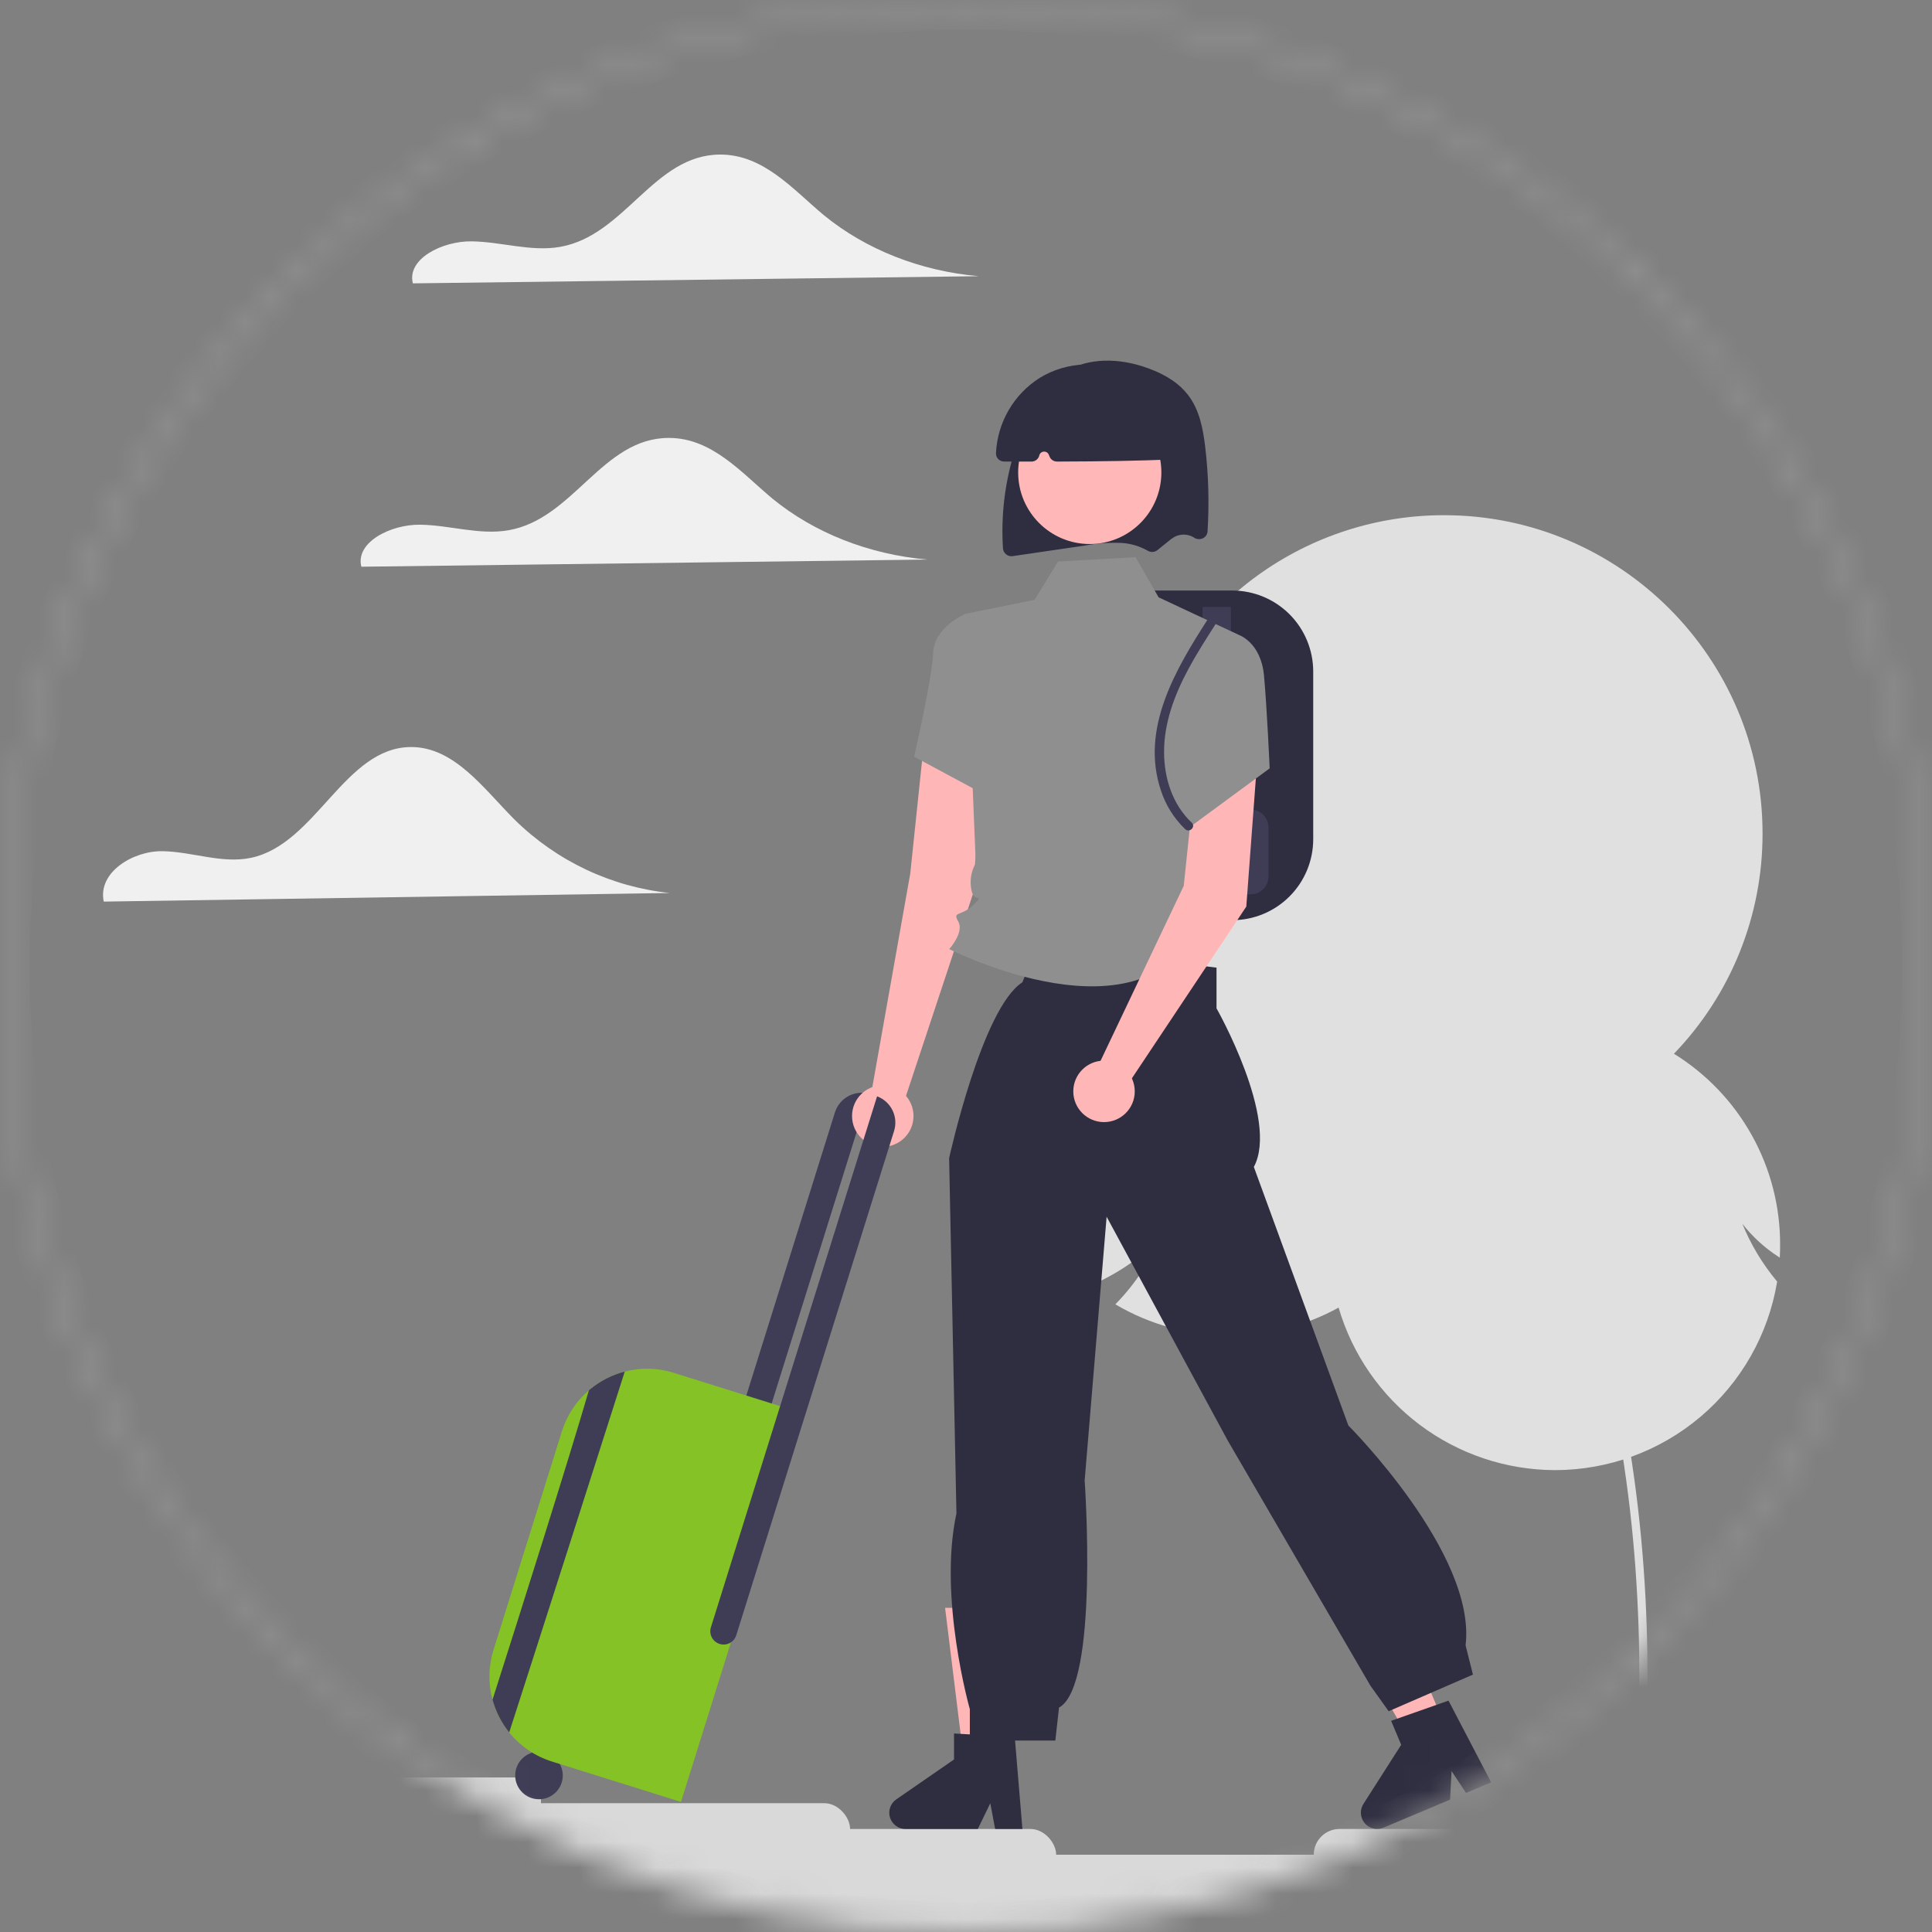 <svg width="75" height="75" viewBox="0 0 75 75" fill="none" xmlns="http://www.w3.org/2000/svg">
<rect x="0" y="0" width="75" height="75" fill="#808080" stroke="none"/>
<mask id="mask0_1195_1104" style="mask-type:alpha" maskUnits="userSpaceOnUse" x="0" y="0" width="75" height="75">
<circle cx="37.5" cy="37.5" r="37" fill="#D9D9D9" stroke="#666666"/>
</mask>
<g mask="url(#mask0_1195_1104)">
<rect x="19" y="71" width="22" height="5" rx="1" fill="#D9D9D9"/>
<rect x="39" y="72" width="22" height="5" rx="1" fill="#D9D9D9"/>
<rect x="51" y="71" width="22" height="5" rx="1" fill="#D9D9D9"/>
<rect x="11" y="70" width="22" height="5" rx="1" fill="#D9D9D9"/>
<rect x="1" y="69" width="20" height="5" fill="#D9D9D9"/>
<path d="M20.924 69.847C21.433 69.847 21.847 69.433 21.847 68.924C21.847 68.413 21.433 68 20.924 68C20.413 68 20 68.413 20 68.924C20 69.433 20.413 69.847 20.924 69.847Z" fill="#3F3D56"/>
<path d="M60.363 57.07C62.432 57.07 64.434 56.336 66.013 54.999C67.592 53.661 68.645 51.808 68.986 49.767L68.989 49.75L68.978 49.737C68.419 49.067 67.966 48.315 67.638 47.507C68.029 48.008 68.502 48.44 69.036 48.785L69.091 48.822L69.094 48.756C69.101 48.611 69.104 48.467 69.104 48.328C69.109 46.842 68.733 45.379 68.011 44.08C67.289 42.78 66.246 41.688 64.982 40.906C67.195 38.61 68.428 35.543 68.422 32.354C68.422 25.542 62.879 20 56.065 20C53.467 19.996 50.935 20.813 48.828 22.333C46.722 23.853 45.149 26 44.334 28.466L44.323 28.499L44.355 28.512C45.196 28.853 45.971 29.017 46.711 29.009C45.867 29.248 44.991 29.354 44.114 29.323L44.084 29.322L44.077 29.351C43.832 30.333 43.708 31.342 43.709 32.354C43.709 32.391 43.709 32.427 43.709 32.464C43.711 33.251 43.548 34.03 43.229 34.749C42.91 35.469 42.443 36.114 41.859 36.641C40.925 37.49 40.186 38.532 39.694 39.695C39.201 40.857 38.966 42.112 39.004 43.374C39.043 44.636 39.355 45.875 39.918 47.005C40.481 48.135 41.282 49.129 42.267 49.92L42.285 49.934L42.305 49.925C43.598 49.338 44.498 48.684 45.111 47.88C44.696 48.892 44.092 49.815 43.331 50.6L43.297 50.634L43.339 50.658C44.645 51.419 46.126 51.829 47.638 51.847C49.15 51.865 50.64 51.491 51.964 50.761C52.496 52.578 53.602 54.174 55.115 55.311C56.629 56.448 58.47 57.065 60.363 57.07Z" fill="#E0E0E0"/>
<path d="M63.478 70.995C63.516 70.994 63.553 70.981 63.582 70.956C63.611 70.93 63.629 70.896 63.635 70.858C63.642 70.811 64.302 66.044 63.709 59.709C63.161 53.858 61.4 45.431 56.127 38.51C56.114 38.493 56.098 38.479 56.08 38.469C56.062 38.458 56.042 38.452 56.022 38.449C56.001 38.446 55.98 38.447 55.96 38.453C55.939 38.458 55.92 38.467 55.904 38.48C55.887 38.492 55.873 38.508 55.863 38.526C55.852 38.544 55.846 38.564 55.843 38.585C55.84 38.606 55.841 38.627 55.847 38.647C55.852 38.667 55.861 38.686 55.874 38.703C61.102 45.564 62.848 53.929 63.393 59.738C63.983 66.037 63.327 70.766 63.32 70.813C63.317 70.836 63.319 70.859 63.325 70.881C63.332 70.902 63.343 70.923 63.358 70.94C63.373 70.957 63.391 70.971 63.412 70.98C63.432 70.99 63.455 70.995 63.478 70.995Z" fill="#E0E0E0"/>
<path d="M15.962 29C13.381 29.001 12.273 32.765 9.747 33.3C8.619 33.539 7.468 33.063 6.316 33.043C5.163 33.022 3.785 33.865 4.028 35L26 34.666C23.729 34.429 21.605 33.424 19.973 31.815C18.782 30.622 17.642 28.999 15.962 29Z" fill="#F0F0F0"/>
<path d="M29.973 19.346C28.782 18.351 27.642 16.999 25.962 17C23.381 17.001 22.273 20.138 19.747 20.583C18.619 20.782 17.468 20.386 16.316 20.369C15.163 20.352 13.785 21.054 14.028 22L36 21.722C33.729 21.524 31.605 20.686 29.973 19.346Z" fill="#F0F0F0"/>
<path d="M27.962 6C25.381 6.001 24.273 9.138 21.747 9.583C20.619 9.782 19.468 9.386 18.316 9.369C17.163 9.352 15.785 10.054 16.028 11L38 10.722C35.729 10.524 33.605 9.686 31.973 8.346C30.782 7.351 29.642 5.999 27.962 6Z" fill="#F0F0F0"/>
<path d="M26.132 63.25L27.116 63.558L33.721 42.454C33.45 42.385 33.164 42.422 32.921 42.558C32.677 42.694 32.495 42.917 32.412 43.183L26.132 63.25Z" fill="#3F3D56"/>
<path d="M47.837 35.721H43.483V22.924H47.837C48.67 22.925 49.469 23.256 50.058 23.845C50.647 24.434 50.978 25.233 50.979 26.066V32.58C50.978 33.413 50.647 34.211 50.058 34.8C49.469 35.389 48.67 35.721 47.837 35.721Z" fill="#2F2E41"/>
<path d="M47.232 28.866C47.087 28.866 46.947 28.808 46.844 28.706C46.742 28.603 46.684 28.463 46.684 28.318V23.564H47.781V28.318C47.78 28.463 47.722 28.603 47.62 28.706C47.517 28.808 47.377 28.866 47.232 28.866Z" fill="#3F3D56"/>
<path d="M48.55 34.717H45.364C45.181 34.716 45.005 34.643 44.875 34.514C44.745 34.384 44.672 34.208 44.672 34.024V32.118C44.672 31.935 44.745 31.759 44.875 31.629C45.005 31.499 45.181 31.426 45.364 31.426H48.55C48.734 31.426 48.91 31.499 49.039 31.629C49.169 31.759 49.242 31.935 49.242 32.118V34.024C49.242 34.208 49.169 34.384 49.039 34.514C48.91 34.643 48.734 34.716 48.55 34.717Z" fill="#3F3D56"/>
<path d="M39.262 21.593C39.187 21.593 39.115 21.567 39.057 21.519C39.021 21.49 38.991 21.454 38.97 21.413C38.949 21.371 38.937 21.326 38.934 21.28C38.831 19.64 39.116 17.999 39.765 16.489C40.205 15.47 40.712 14.814 41.358 14.423C42.221 13.902 43.406 13.86 44.607 14.309C45.294 14.565 45.789 14.9 46.121 15.334C46.565 15.911 46.704 16.652 46.788 17.367C46.915 18.449 46.945 19.54 46.877 20.627C46.874 20.683 46.856 20.738 46.825 20.784C46.794 20.831 46.751 20.869 46.701 20.894C46.646 20.921 46.586 20.933 46.525 20.929C46.465 20.925 46.406 20.905 46.356 20.872C46.335 20.858 46.314 20.846 46.293 20.835C46.183 20.78 46.062 20.752 45.94 20.753C45.817 20.755 45.697 20.786 45.589 20.844C45.51 20.891 45.435 20.944 45.365 21.005L44.933 21.354C44.88 21.397 44.815 21.422 44.746 21.426C44.679 21.43 44.611 21.414 44.553 21.378C44.239 21.2 43.889 21.097 43.529 21.076C43.052 21.058 42.573 21.093 42.103 21.18L39.311 21.589C39.295 21.591 39.278 21.593 39.262 21.593Z" fill="#2F2E41"/>
<path d="M38.888 68.168H37.397L36.688 62.416H38.889L38.888 68.168Z" fill="#FFB6B6"/>
<path d="M39.69 71.001H38.632L38.443 70.002L37.959 71.001H35.152C35.018 71.001 34.887 70.958 34.779 70.878C34.67 70.799 34.59 70.686 34.55 70.558C34.51 70.429 34.512 70.291 34.556 70.164C34.6 70.037 34.683 69.927 34.794 69.851L37.035 68.303V67.293L39.393 67.434L39.69 71.001Z" fill="#2F2E41"/>
<path d="M56.051 66.892L54.676 67.47L51.793 62.443L53.822 61.59L56.051 66.892Z" fill="#FFB6B6"/>
<path d="M57.887 69.191L56.912 69.601L56.35 68.753L56.292 69.862L53.705 70.95C53.581 71.002 53.443 71.013 53.312 70.981C53.181 70.95 53.064 70.877 52.977 70.775C52.891 70.672 52.839 70.544 52.831 70.409C52.822 70.275 52.856 70.142 52.928 70.028L54.394 67.733L54.003 66.802L56.231 66.018L57.887 69.191Z" fill="#2F2E41"/>
<path d="M38.192 28.993L37.765 34.718L34.93 43.268L33.792 42.606L35.336 33.911L35.861 28.895L38.192 28.993Z" fill="#FFB6B6"/>
<path d="M34.269 44.517C34.928 44.517 35.462 43.983 35.462 43.324C35.462 42.665 34.928 42.131 34.269 42.131C33.61 42.131 33.076 42.665 33.076 43.324C33.076 43.983 33.61 44.517 34.269 44.517Z" fill="#FFB6B6"/>
<path d="M47.225 37.564V39.143C47.225 39.143 49.669 43.451 48.674 45.3L52.344 55.339C52.344 55.339 57.321 60.316 56.894 63.87L57.179 65.008L53.908 66.43L53.197 65.435L47.652 55.907L42.959 47.233L42.106 57.472C42.106 57.472 42.675 65.435 41.111 66.288L40.968 67.568H37.649V66.351C37.649 66.351 36.418 62.022 37.129 58.751L36.845 44.958C36.845 44.958 38.124 39.128 39.689 38.133L40.257 36.711L47.225 37.564Z" fill="#2F2E41"/>
<path d="M48.076 24.639L44.977 23.188L44.082 21.629L41.074 21.799L40.163 23.285L37.485 23.828L37.879 33.507C37.704 33.81 37.641 34.166 37.703 34.511C37.796 35.117 38.274 34.64 37.797 35.117C37.319 35.594 36.96 35.355 37.199 35.773C37.439 36.191 36.85 36.843 36.85 36.843C36.85 36.843 44.467 40.723 46.619 35.773C46.619 35.773 47.043 34.325 46.327 31.292C45.61 28.258 48.076 24.639 48.076 24.639Z" fill="#8F8F8F"/>
<path d="M38.365 24.445L37.485 23.828C37.485 23.828 36.268 24.328 36.227 25.339C36.186 26.35 35.486 29.375 35.486 29.375L38.265 30.869L38.365 24.445Z" fill="#8F8F8F"/>
<path d="M48.808 29.469L48.381 35.194L43.638 42.313L42.5 41.651L45.953 34.388L46.477 29.371L48.808 29.469Z" fill="#FFB6B6"/>
<path d="M46.626 24.964L48.076 24.641C48.076 24.641 48.95 24.92 49.069 26.232C49.188 27.544 49.288 29.828 49.288 29.828L46.246 32.065L45.49 28.856L46.626 24.964Z" fill="#8F8F8F"/>
<path d="M42.858 43.56C43.517 43.56 44.051 43.026 44.051 42.367C44.051 41.708 43.517 41.174 42.858 41.174C42.199 41.174 41.665 41.708 41.665 42.367C41.665 43.026 42.199 43.56 42.858 43.56Z" fill="#FFB6B6"/>
<path d="M42.305 21.119C43.84 21.119 45.084 19.875 45.084 18.34C45.084 16.805 43.84 15.56 42.305 15.56C40.77 15.56 39.525 16.805 39.525 18.34C39.525 19.875 40.77 21.119 42.305 21.119Z" fill="#FFB7B7"/>
<path d="M40.041 17.919H40.041C39.687 17.919 39.333 17.918 38.978 17.917C38.935 17.917 38.894 17.909 38.855 17.892C38.816 17.875 38.781 17.851 38.751 17.821C38.722 17.791 38.7 17.756 38.685 17.717C38.67 17.678 38.663 17.637 38.664 17.595C38.69 17.006 38.859 16.433 39.155 15.923C39.451 15.413 39.866 14.982 40.364 14.668C40.889 14.348 41.487 14.17 42.1 14.15C42.714 14.131 43.322 14.271 43.866 14.557C44.409 14.843 44.869 15.265 45.201 15.782C45.532 16.298 45.724 16.892 45.757 17.506C45.76 17.547 45.754 17.588 45.74 17.627C45.726 17.666 45.705 17.703 45.677 17.733C45.649 17.764 45.615 17.789 45.578 17.806C45.54 17.824 45.499 17.834 45.458 17.836C44.228 17.888 42.863 17.913 41.034 17.918H41.033C40.971 17.918 40.91 17.899 40.858 17.865C40.806 17.83 40.766 17.781 40.743 17.723L40.713 17.651C40.698 17.613 40.671 17.581 40.636 17.559C40.601 17.538 40.56 17.528 40.519 17.531C40.478 17.534 40.44 17.55 40.408 17.577C40.377 17.603 40.355 17.639 40.346 17.679C40.329 17.747 40.291 17.808 40.235 17.852C40.18 17.895 40.112 17.919 40.041 17.919Z" fill="#2F2E41"/>
<path d="M46.263 31.936C45.516 31.233 45.194 30.213 45.189 29.206C45.184 28.055 45.6 26.963 46.138 25.962C46.464 25.358 46.835 24.779 47.206 24.201C47.331 24.007 47.022 23.827 46.898 24.02C45.641 25.974 44.258 28.289 45.068 30.69C45.254 31.26 45.577 31.774 46.01 32.189C46.177 32.346 46.431 32.094 46.263 31.936Z" fill="#3F3D56"/>
<path d="M26.151 53.292C25.535 53.097 24.877 53.081 24.253 53.244C24.251 53.245 24.25 53.244 24.249 53.245C23.765 53.371 23.314 53.6 22.926 53.915C22.904 53.934 22.882 53.952 22.861 53.971C22.37 54.392 22.007 54.943 21.814 55.561L19.159 64.047C18.961 64.675 18.948 65.346 19.12 65.982C19.13 66.018 19.141 66.053 19.151 66.089C19.28 66.51 19.488 66.903 19.763 67.247C19.764 67.249 19.766 67.251 19.767 67.253C20.196 67.786 20.774 68.179 21.428 68.383L26.436 69.95L31.159 54.859L26.151 53.292Z" fill="#85C226"/>
<path d="M34.048 42.559L27.598 63.171C27.578 63.236 27.57 63.303 27.576 63.371C27.582 63.438 27.602 63.504 27.633 63.564C27.664 63.624 27.707 63.678 27.759 63.721C27.811 63.764 27.871 63.797 27.936 63.817C28 63.838 28.069 63.845 28.136 63.839C28.203 63.833 28.269 63.813 28.329 63.782C28.389 63.751 28.442 63.708 28.486 63.656C28.529 63.604 28.562 63.544 28.582 63.479L34.708 43.904C34.791 43.638 34.769 43.35 34.646 43.1C34.523 42.85 34.309 42.656 34.048 42.559Z" fill="#3F3D56"/>
<path d="M24.253 53.244C23.297 56.243 20.791 64.085 19.767 67.253C19.766 67.251 19.765 67.249 19.763 67.247C19.488 66.903 19.28 66.51 19.151 66.089C19.141 66.053 19.131 66.018 19.12 65.982C20.218 62.539 22.057 56.732 22.861 53.971C22.882 53.952 22.904 53.934 22.926 53.916C23.314 53.6 23.765 53.371 24.249 53.245C24.25 53.245 24.252 53.245 24.253 53.244Z" fill="#3F3D56"/>
</g>
<mask id="path-36-inside-1_1195_1104" fill="white">
<path d="M75 37.5C75 58.211 58.211 75 37.5 75C16.789 75 0 58.211 0 37.5C0 16.789 16.789 0 37.5 0C58.211 0 75 16.789 75 37.5ZM0.155 37.5C0.155 58.125 16.875 74.845 37.5 74.845C58.125 74.845 74.845 58.125 74.845 37.5C74.845 16.875 58.125 0.155 37.5 0.155C16.875 0.155 0.155 16.875 0.155 37.5Z"/>
</mask>
<path d="M75 37.5C75 58.211 58.211 75 37.5 75C16.789 75 0 58.211 0 37.5C0 16.789 16.789 0 37.5 0C58.211 0 75 16.789 75 37.5ZM0.155 37.5C0.155 58.125 16.875 74.845 37.5 74.845C58.125 74.845 74.845 58.125 74.845 37.5C74.845 16.875 58.125 0.155 37.5 0.155C16.875 0.155 0.155 16.875 0.155 37.5Z" stroke="#B8B8B8" stroke-width="2" mask="url(#path-36-inside-1_1195_1104)"/>
</svg>
